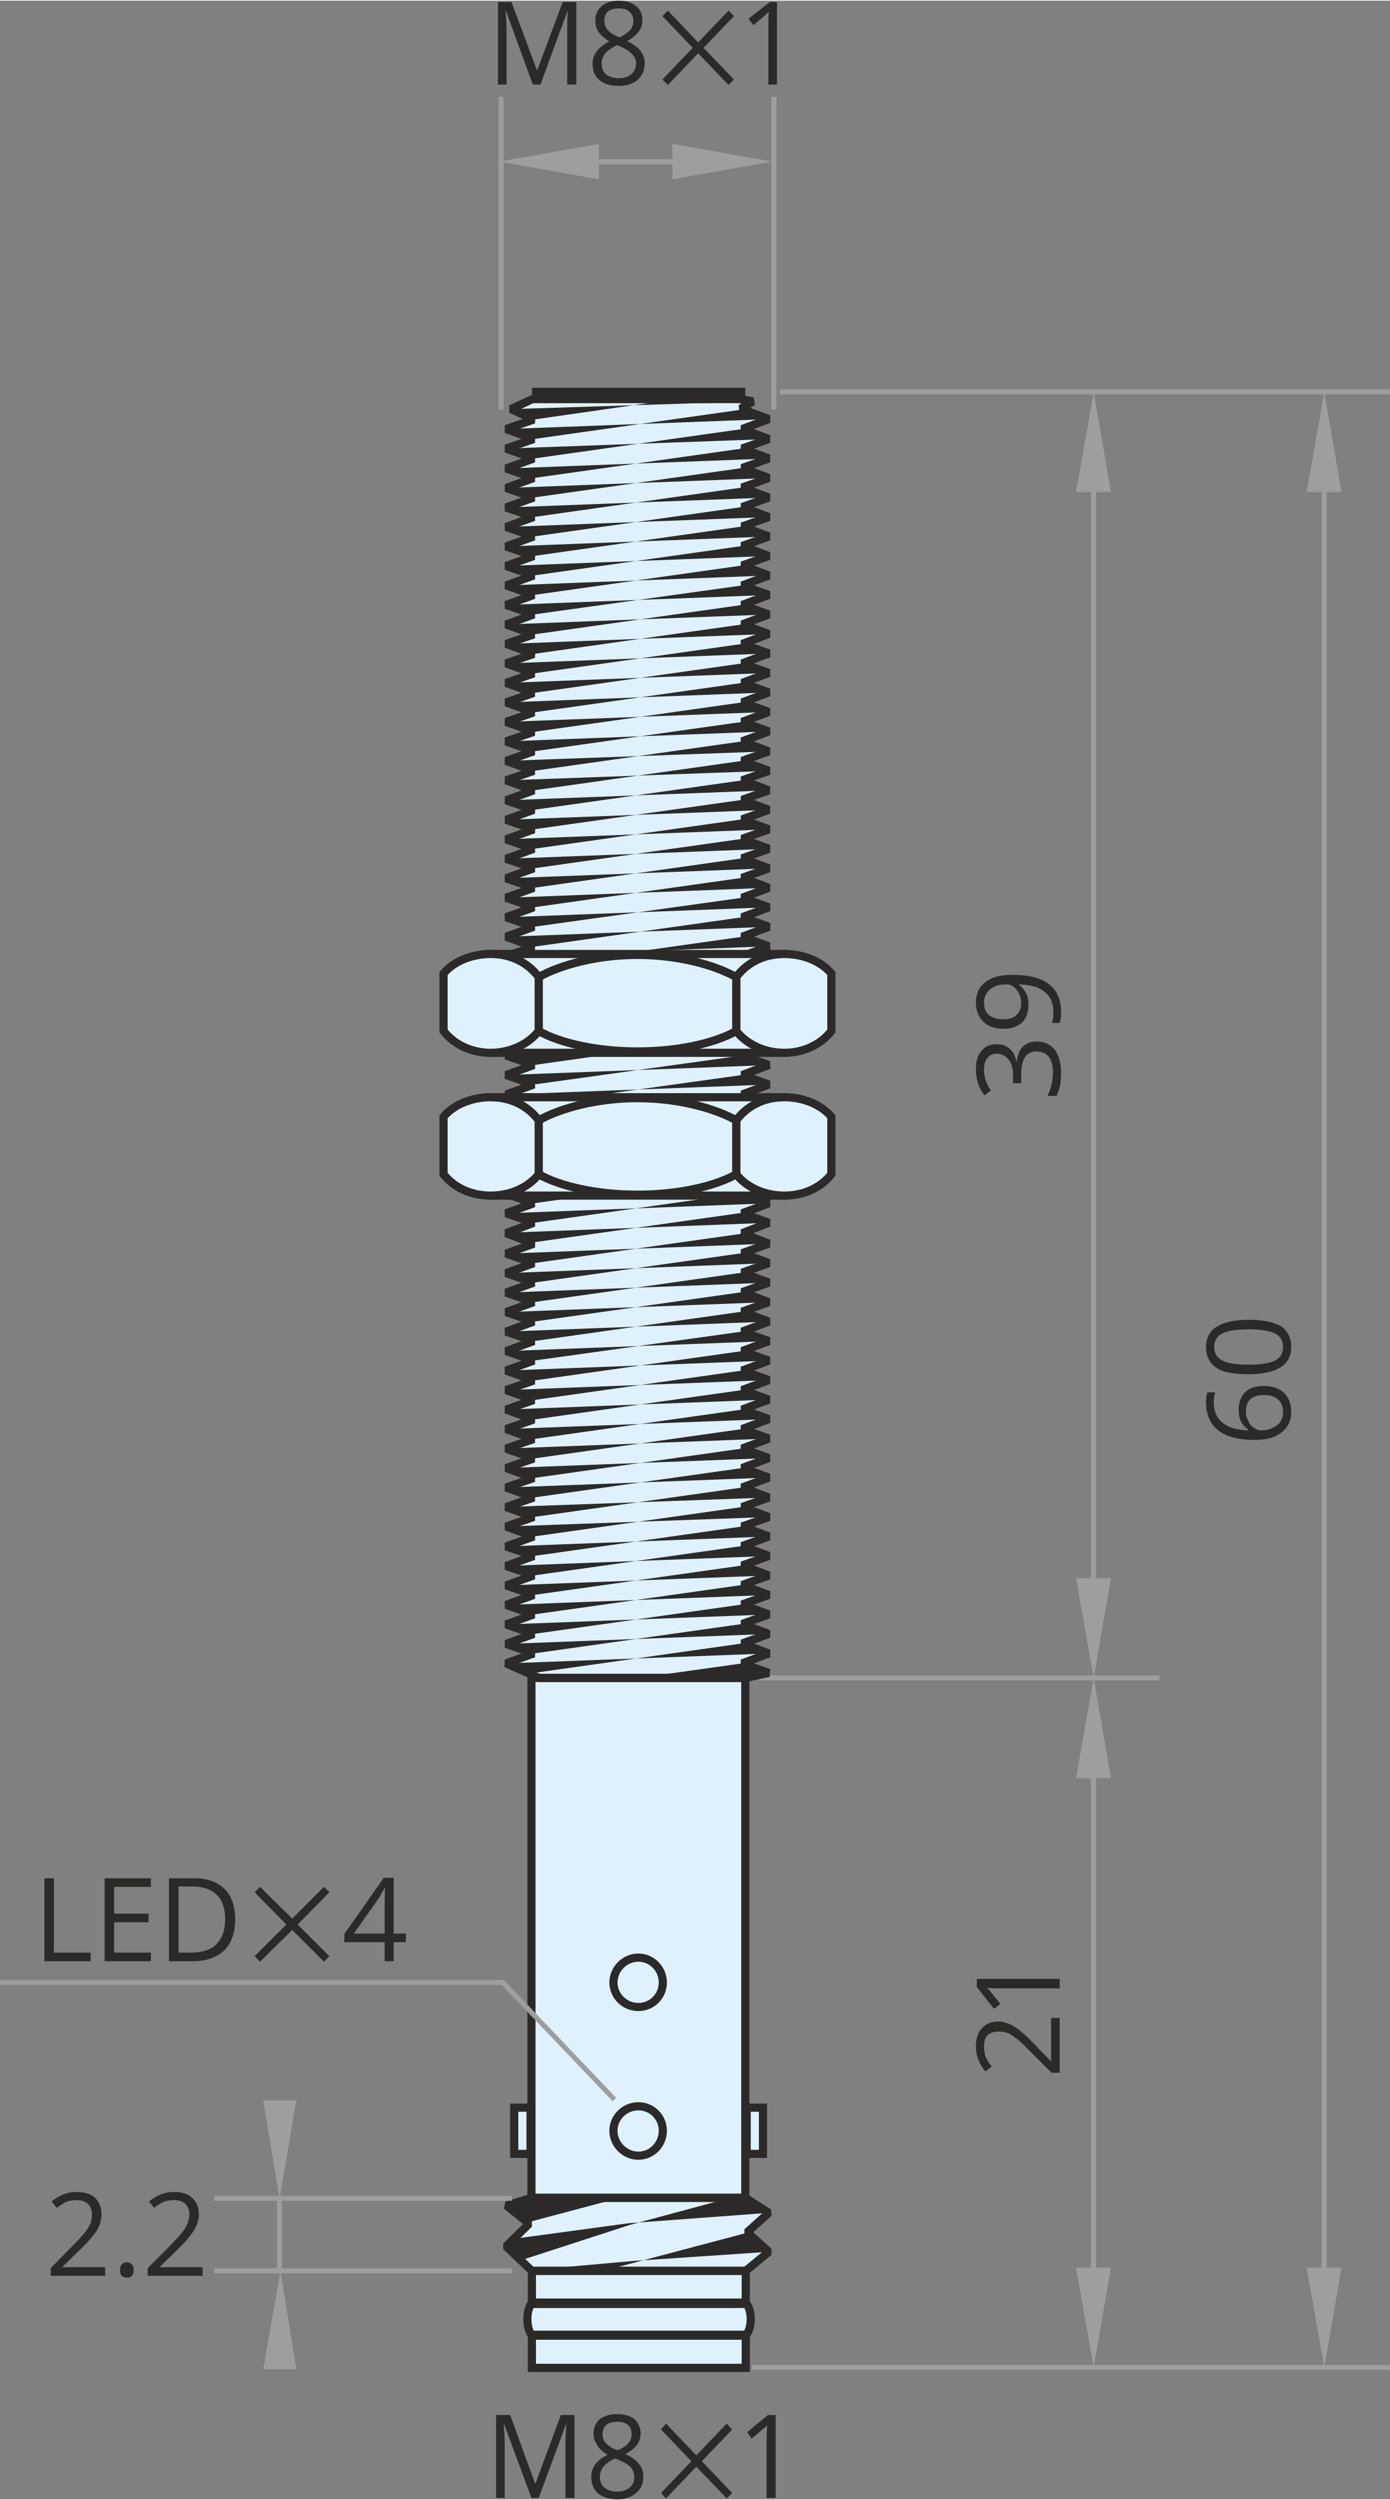 <?xml version="1.0" encoding="UTF-8"?>
<!DOCTYPE svg PUBLIC "-//W3C//DTD SVG 1.1//EN" "http://www.w3.org/Graphics/SVG/1.1/DTD/svg11.dtd">
<!-- Creator: CorelDRAW SE (OEM-Version) -->
<svg xmlns="http://www.w3.org/2000/svg" xml:space="preserve" width="499px" height="897px" version="1.1" style="shape-rendering:geometricPrecision; text-rendering:geometricPrecision; image-rendering:optimizeQuality; fill-rule:evenodd; clip-rule:evenodd"
viewBox="0 0 30.68 55.12"
 xmlns:xlink="http://www.w3.org/1999/xlink">
 <rect x="0" y="0" width="30.68" height="55.12" fill="#808080" stroke="none"/>
 <defs>
  <style type="text/css">
   <![CDATA[
    .str1 {stroke:#2B2A29;stroke-width:0.18;stroke-miterlimit:3.864}
    .str2 {stroke:#9D9E9E;stroke-width:0.11;stroke-miterlimit:3.864}
    .str0 {stroke:#2B2A29;stroke-width:0.07;stroke-miterlimit:22.926}
    .str3 {stroke:#2B2A29;stroke-width:0.18;stroke-linejoin:bevel;stroke-miterlimit:3.864}
    .fil1 {fill:none}
    .fil0 {fill:#DFF1FD}
    .fil2 {fill:#2B2A29}
    .fil4 {fill:#9D9E9E}
    .fil5 {fill:#2B2A29;fill-rule:nonzero}
    .fil3 {fill:#9D9E9E;fill-rule:nonzero}
   ]]>
  </style>
 </defs>
 <g id="Ebene_x0020_1">
  <path class="fil0" d="M11.76 48.47l0 -0.89 -0.38 0 0 -1.02 0.38 0 0.05 -9.6 -0.64 -0.28 0.61 -0.22 -0.61 -0.21 0.61 -0.22 -0.61 -0.21 0.61 -0.22 -0.61 -0.21 0.61 -0.22 -0.61 -0.21 0.61 -0.22 -0.61 -0.21 0.61 -0.22 -0.61 -0.21 0.61 -0.22 -0.61 -0.22 0.61 -0.21 -0.61 -0.22 0.61 -0.21 -0.61 -0.22 0.61 -0.21 -0.61 -0.22 0.61 -0.21 -0.61 -0.22 0.61 -0.21 -0.61 -0.22 0.61 -0.21 -0.61 -0.22 0.61 -0.21 -0.61 -0.22 0.61 -0.21 -0.61 -0.22 0.61 -0.22 -0.61 -0.21 0.61 -0.22 -0.61 -0.21 0.61 -0.22 -0.61 -0.21 0.61 -0.22 -0.61 -0.21 0.61 -0.22 -0.61 -0.21 0.61 -0.22 -0.61 -0.21 0.61 -0.22 -0.61 -0.23 0.61 -0.23 -0.61 -0.21 0.61 -0.22 -0.61 -0.21 0.61 -0.22 -0.61 -0.21 0.61 -0.22 -0.61 -0.21 0.61 -0.22 -0.61 -0.23 0.61 -0.23 -0.61 -0.22 0.61 -0.21 -0.61 -0.22 0.61 -0.22 -0.61 -0.21 0.61 -0.22 -0.61 -0.21 0.61 -0.22 -0.61 -0.21 0.61 -0.22 -0.61 -0.21 0.61 -0.22 -0.61 -0.23 0.61 -0.23 -0.61 -0.22 0.61 -0.21 -0.61 -0.22 0.61 -0.21 -0.61 -0.22 0.61 -0.22 -0.61 -0.21 0.61 -0.22 -0.61 -0.21 0.61 -0.22 -0.61 -0.21 0.61 -0.22 -0.61 -0.21 0.61 -0.22 -0.61 -0.21 0.61 -0.22 -0.61 -0.21 0.61 -0.22 -0.61 -0.21 0.61 -0.22 -0.61 -0.22 0.61 -0.21 -0.61 -0.22 0.61 -0.21 -0.61 -0.22 0.61 -0.21 -0.61 -0.22 0.61 -0.21 -0.61 -0.22 0.61 -0.21 -0.61 -0.22 0.61 -0.21 -0.61 -0.22 0.61 -0.21 -0.61 -0.22 0.61 -0.21 -0.61 -0.22 0.61 -0.22 -0.61 -0.21 0.61 -0.22 -0.61 -0.21 0.61 -0.22 -0.61 -0.21 0.61 -0.22 -0.61 -0.21 0.61 -0.22 -0.61 -0.21 0.61 -0.22 -0.61 -0.21 0.61 -0.22 -0.61 -0.21 0.61 -0.22 -0.61 -0.21 0.61 -0.22 -0.61 -0.22 0.61 -0.21 -0.61 -0.22 0.61 -0.21 -0.5 -0.23 0.47 -0.22 0.08 0 0 -0.16 4.52 0 0 0.17 0.27 0.04 -0.27 0.16 0.62 0.23 -0.59 0.22 0.59 0.22 -0.59 0.21 0.59 0.22 -0.59 0.21 0.59 0.22 -0.59 0.21 0.59 0.22 -0.59 0.21 0.59 0.22 -0.59 0.21 0.59 0.22 -0.59 0.21 0.59 0.22 -0.59 0.21 0.59 0.22 -0.59 0.22 0.59 0.21 -0.59 0.22 0.59 0.21 -0.59 0.22 0.59 0.21 -0.59 0.22 0.59 0.21 -0.59 0.22 0.59 0.21 -0.59 0.22 0.59 0.21 -0.59 0.22 0.59 0.21 -0.59 0.22 0.59 0.21 -0.59 0.22 0.59 0.22 -0.59 0.21 0.59 0.22 -0.59 0.21 0.59 0.22 -0.59 0.21 0.59 0.22 -0.59 0.21 0.59 0.22 -0.59 0.21 0.59 0.22 -0.59 0.21 0.59 0.22 -0.59 0.21 0.59 0.22 -0.59 0.22 0.59 0.21 -0.59 0.22 0.59 0.21 -0.59 0.22 0.59 0.21 -0.59 0.22 0.59 0.21 -0.59 0.22 0.59 0.21 -0.59 0.24 0.59 0.23 -0.59 0.21 0.59 0.22 -0.59 0.21 0.59 0.22 -0.59 0.22 0.59 0.21 -0.59 0.22 0.59 0.21 -0.59 0.22 0.59 0.21 -0.59 0.22 0.59 0.21 -0.59 0.24 0.59 0.23 -0.59 0.21 0.59 0.22 -0.59 0.21 0.59 0.22 -0.59 0.21 0.59 0.22 -0.59 0.22 0.59 0.21 -0.59 0.23 0.59 0.23 -0.59 0.21 0.59 0.22 -0.59 0.21 0.59 0.22 -0.59 0.21 0.59 0.22 -0.59 0.21 0.59 0.22 -0.59 0.22 0.59 0.21 -0.59 0.22 0.59 0.21 -0.59 0.22 0.59 0.21 -0.59 0.22 0.59 0.21 -0.59 0.22 0.59 0.21 -0.59 0.22 0.59 0.21 -0.59 0.22 0.59 0.21 -0.59 0.22 0.59 0.21 -0.59 0.22 0.59 0.22 -0.59 0.21 0.59 0.22 -0.59 0.21 0.59 0.22 -0.59 0.21 0.59 0.22 -0.59 0.21 0.59 0.22 -0.59 0.21 0.59 0.22 -0.59 0.21 0.59 0.22 -0.59 0.21 0.59 0.22 -0.59 0.21 0.59 0.22 -0.59 0.22 0.59 0.21 -0.44 0.1 -0.05 9.57 0.39 0 0 1.02 -0.39 0 0 0.89 0.53 0.33 -0.49 0.43 0.49 0.43 -0.51 0.42 0 0.7c0.07,0.1 0.11,0.23 0.11,0.36 0,0.14 -0.04,0.27 -0.11,0.37l0 0.7 -4.72 0 0 -0.7c-0.08,-0.1 -0.11,-0.23 -0.11,-0.37 0,-0.13 0.03,-0.26 0.11,-0.36l0 -0.7 -0.58 -0.54 0.51 -0.5 -0.5 -0.4 0.55 -0.17z"/>
  <rect class="fil1 str0" x="11.79" y="8.63" width="4.53" height="0.15"/>
  <rect class="fil1 str1" x="11.83" y="8.63" width="4.53" height="0.15"/>
  <g id="_868637312">
   <polygon class="fil2" points="11.78,9.67 16.38,9.02 16.97,9.23 11.17,9.45 "/>
   <polygon class="fil2" points="11.78,10.1 16.38,9.45 16.97,9.67 11.17,9.88 "/>
   <polygon class="fil2" points="11.78,10.53 16.38,9.88 16.97,10.1 11.17,10.32 "/>
   <polygon class="fil2" points="11.78,10.96 16.38,10.31 16.97,10.53 11.17,10.75 "/>
   <polygon class="fil2" points="11.78,11.39 16.38,10.74 16.97,10.96 11.17,11.18 "/>
   <polygon class="fil2" points="14.85,8.8 11.78,9.24 11.3,9.01 16.62,8.84 16.33,8.79 "/>
   <polygon class="fil2" points="11.78,11.82 16.38,11.17 16.97,11.39 11.17,11.61 "/>
   <polygon class="fil2" points="11.78,12.25 16.38,11.6 16.97,11.82 11.17,12.04 "/>
   <polygon class="fil2" points="11.78,12.68 16.38,12.03 16.97,12.25 11.17,12.47 "/>
   <polygon class="fil2" points="11.78,13.11 16.38,12.46 16.97,12.68 11.17,12.9 "/>
   <polygon class="fil2" points="11.78,13.54 16.38,12.9 16.97,13.11 11.17,13.33 "/>
   <polygon class="fil2" points="11.78,13.98 16.38,13.33 16.97,13.54 11.17,13.76 "/>
   <polygon class="fil2" points="11.78,14.41 16.38,13.76 16.97,13.97 11.17,14.19 "/>
   <polygon class="fil2" points="11.78,14.84 16.38,14.19 16.97,14.4 11.17,14.62 "/>
   <polygon class="fil2" points="11.78,15.27 16.38,14.62 16.97,14.83 11.17,15.05 "/>
   <polygon class="fil2" points="11.78,15.7 16.38,15.05 16.97,15.26 11.17,15.48 "/>
   <polygon class="fil2" points="11.78,16.13 16.38,15.48 16.97,15.69 11.17,15.91 "/>
   <polygon class="fil2" points="11.78,16.56 16.38,15.91 16.97,16.12 11.17,16.34 "/>
   <polygon class="fil2" points="11.78,16.99 16.38,16.34 16.97,16.56 11.17,16.77 "/>
   <polygon class="fil2" points="11.78,17.42 16.38,16.77 16.97,16.99 11.17,17.2 "/>
   <polygon class="fil2" points="11.78,17.85 16.38,17.2 16.97,17.42 11.17,17.64 "/>
   <polygon class="fil2" points="11.78,18.28 16.38,17.63 16.97,17.85 11.17,18.07 "/>
   <polygon class="fil2" points="11.78,18.71 16.38,18.06 16.97,18.28 11.17,18.5 "/>
   <polygon class="fil2" points="11.78,19.14 16.38,18.49 16.97,18.71 11.17,18.93 "/>
   <polygon class="fil2" points="11.78,19.57 16.38,18.92 16.97,19.14 11.17,19.36 "/>
   <polygon class="fil2" points="11.78,20 16.38,19.35 16.97,19.57 11.17,19.79 "/>
   <polygon class="fil2" points="11.78,20.43 16.38,19.79 16.97,20 11.17,20.22 "/>
   <polygon class="fil2" points="11.78,20.87 16.38,20.22 16.97,20.43 11.17,20.65 "/>
   <polygon class="fil2" points="11.78,21.3 16.38,20.65 16.97,20.86 11.17,21.08 "/>
   <polygon class="fil2" points="11.78,21.73 16.38,21.08 16.97,21.29 11.17,21.51 "/>
   <polygon class="fil2" points="11.78,22.16 16.38,21.51 16.97,21.72 11.17,21.94 "/>
   <polygon class="fil2" points="11.78,23.48 16.38,22.83 16.97,23.05 11.17,23.27 "/>
   <polygon class="fil2" points="11.78,23.91 16.38,23.27 16.97,23.48 11.17,23.7 "/>
   <polygon class="fil2" points="11.78,24.34 16.38,23.7 16.97,23.91 11.17,24.13 "/>
   <polygon class="fil2" points="11.78,24.78 16.38,24.13 16.97,24.34 11.17,24.56 "/>
   <polygon class="fil2" points="11.78,25.21 16.38,24.56 16.97,24.77 11.17,24.99 "/>
   <polygon class="fil2" points="11.78,25.67 16.38,25.02 16.97,25.24 11.17,25.46 "/>
   <polygon class="fil2" points="11.78,26.1 16.38,25.45 16.97,25.67 11.17,25.89 "/>
   <polygon class="fil2" points="11.78,26.53 16.38,25.88 16.97,26.1 11.17,26.32 "/>
   <polygon class="fil2" points="11.78,26.96 16.38,26.31 16.97,26.53 11.17,26.75 "/>
   <polygon class="fil2" points="11.78,27.39 16.38,26.74 16.97,26.96 11.17,27.18 "/>
   <polygon class="fil2" points="11.78,22.59 16.38,21.94 16.97,22.16 11.17,22.38 "/>
   <polygon class="fil2" points="11.78,23.03 16.38,22.38 16.97,22.59 11.17,22.81 "/>
   <polygon class="fil2" points="11.78,27.85 16.38,27.2 16.97,27.42 11.17,27.64 "/>
   <polygon class="fil2" points="11.78,28.28 16.38,27.63 16.97,27.85 11.17,28.07 "/>
   <polygon class="fil2" points="11.78,28.71 16.38,28.06 16.97,28.28 11.17,28.5 "/>
   <polygon class="fil2" points="11.78,29.14 16.38,28.49 16.97,28.71 11.17,28.93 "/>
   <polygon class="fil2" points="11.78,29.57 16.38,28.92 16.97,29.14 11.17,29.36 "/>
   <polygon class="fil2" points="11.78,30 16.38,29.36 16.97,29.57 11.17,29.79 "/>
   <polygon class="fil2" points="11.78,30.44 16.38,29.79 16.97,30 11.17,30.22 "/>
   <polygon class="fil2" points="11.78,30.87 16.38,30.22 16.97,30.43 11.17,30.65 "/>
   <polygon class="fil2" points="11.78,31.3 16.38,30.65 16.97,30.86 11.17,31.08 "/>
   <polygon class="fil2" points="11.78,31.73 16.38,31.08 16.97,31.29 11.17,31.51 "/>
   <polygon class="fil2" points="11.78,32.16 16.38,31.51 16.97,31.72 11.17,31.94 "/>
   <polygon class="fil2" points="11.78,32.59 16.38,31.94 16.97,32.15 11.17,32.37 "/>
   <polygon class="fil2" points="11.78,33.02 16.38,32.37 16.97,32.58 11.17,32.8 "/>
   <polygon class="fil2" points="11.78,33.45 16.38,32.8 16.97,33.02 11.17,33.23 "/>
   <polygon class="fil2" points="11.78,33.88 16.38,33.23 16.97,33.45 11.17,33.66 "/>
   <polygon class="fil2" points="11.78,34.31 16.38,33.66 16.97,33.88 11.17,34.1 "/>
   <polygon class="fil2" points="11.78,34.74 16.38,34.09 16.97,34.31 11.17,34.53 "/>
   <polygon class="fil2" points="11.78,35.17 16.38,34.52 16.97,34.74 11.17,34.96 "/>
   <polygon class="fil2" points="11.78,35.6 16.38,34.95 16.97,35.17 11.17,35.39 "/>
   <polygon class="fil2" points="11.78,36.03 16.38,35.38 16.97,35.6 11.17,35.82 "/>
   <polygon class="fil2" points="11.78,36.46 16.38,35.81 16.97,36.03 11.17,36.25 "/>
   <polygon class="fil2" points="11.78,36.89 16.38,36.24 16.97,36.46 11.17,36.68 "/>
   <polygon class="fil2" points="11.81,36.97 14.02,37.01 16.38,36.68 16.97,36.89 16.68,36.9 14.02,37 11.81,36.95 "/>
  </g>
  <rect class="fil1 str1" x="11.74" y="50.08" width="4.72" height="0.73"/>
  <rect class="fil1 str1" x="11.74" y="51.49" width="4.72" height="0.73"/>
  <path class="fil1 str1" d="M11.74 50.78c-0.07,0.1 -0.1,0.23 -0.1,0.36 0,0.14 0.03,0.27 0.1,0.37l4.72 0c0.08,-0.1 0.11,-0.23 0.11,-0.37 0,-0.13 -0.03,-0.26 -0.11,-0.36l-4.72 0z"/>
  <polygon class="fil1 str1" points="16.45,48.47 11.73,48.47 11.73,37 16.45,37 "/>
  <path class="fil1 str1" d="M13.54 46.99c0,0.3 0.25,0.55 0.55,0.55 0.3,0 0.54,-0.25 0.54,-0.55 0,-0.3 -0.24,-0.54 -0.54,-0.54 -0.3,0 -0.55,0.24 -0.55,0.54z"/>
  <g id="_868620992">
   <polygon class="fil2" points="11.49,49.85 13.89,49.07 16.49,48.37 16.97,48.8 13.87,49.03 11.22,49.39 11.32,49.64 "/>
   <polygon class="fil2" points="11.6,50.05 13.42,50.05 13.96,49.91 16.49,49.24 16.97,49.66 14,49.86 12.43,50 11.6,50.05 11.6,50.05 "/>
   <polygon class="fil2" points="11.65,49.01 13.53,48.51 16.57,48.44 16.57,48.44 13.26,48.42 11.17,48.58 "/>
  </g>
  <path class="fil1 str1" d="M13.54 43.72c0,0.3 0.25,0.54 0.55,0.54 0.3,0 0.54,-0.24 0.54,-0.54 0,-0.3 -0.24,-0.55 -0.54,-0.55 -0.3,0 -0.55,0.25 -0.55,0.55z"/>
  <polyline class="fil1 str2" points="0,43.72 11.1,43.72 13.56,46.3 "/>
  <g>
   <path class="fil3" d="M29.61 50.01l-0.38 2.2 -0.39 -2.2 0.77 0zm-0.33 -40.02l0 40.87 -0.11 0 0 -40.87 0.11 0zm0.33 0.85l-0.77 0 0.39 -2.21 0.38 2.21z"/>
  </g>
  <line class="fil1 str2" x1="25.59" y1="37" x2="16.76" y2= "37" />
  <line class="fil1 str2" x1="30.68" y1="8.63" x2="17.21" y2= "8.63" />
  <line class="fil1 str2" x1="17.08" y1="9.02" x2="17.08" y2= "2.12" />
  <line class="fil1 str2" x1="11.06" y1="9.02" x2="11.06" y2= "2.12" />
  <g>
   <path class="fil3" d="M23.75 10.84l0.39 -2.21 0.38 2.21 -0.77 0zm0.33 24.81l0 -25.66 0.11 0 0 25.66 -0.11 0zm-0.33 -0.85l0.77 0 -0.38 2.2 -0.39 -2.2z"/>
  </g>
  <g>
   <path class="fil3" d="M23.75 39.21l0.39 -2.21 0.38 2.21 -0.77 0zm0.33 11.65l0 -12.5 0.11 0 0 12.5 -0.11 0zm-0.33 -0.85l0.77 0 -0.38 2.2 -0.39 -2.2z"/>
  </g>
  <line class="fil1 str2" x1="30.68" y1="52.21" x2="16.6" y2= "52.21" />
  <g>
   <path class="fil3" d="M14.84 3.16l2.21 0.39 -2.21 0.39 0 -0.78zm-2.46 0.34l3.31 0 0 0.11 -3.31 0 0 -0.11zm0.84 -0.34l0 0.78 -2.2 -0.39 2.2 -0.39z"/>
  </g>
  <polygon class="fil1 str3" points="16.45,37 11.9,37 11.17,36.68 11.78,36.46 11.17,36.25 11.78,36.03 11.17,35.82 11.78,35.6 11.17,35.39 11.78,35.17 11.17,34.96 11.78,34.74 11.17,34.53 11.78,34.31 11.17,34.1 11.78,33.88 11.17,33.66 11.78,33.45 11.17,33.23 11.78,33.02 11.17,32.8 11.78,32.59 11.17,32.37 11.78,32.16 11.17,31.94 11.78,31.73 11.17,31.51 11.78,31.3 11.17,31.08 11.78,30.87 11.17,30.65 11.78,30.44 11.17,30.22 11.78,30 11.17,29.79 11.78,29.57 11.17,29.36 11.78,29.14 11.17,28.93 11.78,28.71 11.17,28.5 11.78,28.28 11.17,28.07 11.78,27.85 11.17,27.64 11.78,27.42 11.17,27.19 11.78,26.96 11.17,26.75 11.78,26.53 11.17,26.32 11.78,26.1 11.17,25.89 11.78,25.67 11.17,25.46 11.78,25.24 11.17,25.01 11.78,24.78 11.17,24.56 11.78,24.35 11.17,24.13 11.78,23.91 11.17,23.7 11.78,23.48 11.17,23.27 11.78,23.05 11.17,22.84 11.78,22.62 11.17,22.41 11.78,22.19 11.17,21.96 11.78,21.73 11.17,21.51 11.78,21.3 11.17,21.08 11.78,20.87 11.17,20.65 11.78,20.43 11.17,20.22 11.78,20 11.17,19.79 11.78,19.57 11.17,19.36 11.78,19.14 11.17,18.93 11.78,18.71 11.17,18.5 11.78,18.28 11.17,18.07 11.78,17.85 11.17,17.64 11.78,17.42 11.17,17.2 11.78,16.99 11.17,16.77 11.78,16.56 11.17,16.34 11.78,16.13 11.17,15.91 11.78,15.7 11.17,15.48 11.78,15.27 11.17,15.05 11.78,14.84 11.17,14.62 11.78,14.41 11.17,14.19 11.78,13.98 11.17,13.76 11.78,13.54 11.17,13.33 11.78,13.11 11.17,12.9 11.78,12.68 11.17,12.47 11.78,12.25 11.17,12.04 11.78,11.82 11.17,11.61 11.78,11.39 11.17,11.18 11.78,10.96 11.17,10.75 11.78,10.53 11.17,10.32 11.78,10.1 11.17,9.88 11.78,9.67 11.17,9.45 11.78,9.24 11.28,9.01 11.75,8.79 16.33,8.79 16.62,8.84 16.35,9 16.97,9.23 16.38,9.45 16.97,9.67 16.38,9.88 16.97,10.1 16.38,10.31 16.97,10.53 16.38,10.74 16.97,10.96 16.38,11.17 16.97,11.39 16.38,11.6 16.97,11.82 16.38,12.03 16.97,12.25 16.38,12.46 16.97,12.68 16.38,12.9 16.97,13.11 16.38,13.33 16.97,13.54 16.38,13.76 16.97,13.97 16.38,14.19 16.97,14.4 16.38,14.62 16.97,14.83 16.38,15.05 16.97,15.26 16.38,15.48 16.97,15.69 16.38,15.91 16.97,16.12 16.38,16.34 16.97,16.56 16.38,16.77 16.97,16.99 16.38,17.2 16.97,17.42 16.38,17.63 16.97,17.85 16.38,18.06 16.97,18.28 16.38,18.49 16.97,18.71 16.38,18.92 16.97,19.14 16.38,19.35 16.97,19.57 16.38,19.79 16.97,20 16.38,20.22 16.97,20.43 16.38,20.65 16.97,20.86 16.38,21.08 16.97,21.29 16.38,21.51 16.97,21.72 16.38,21.96 16.97,22.19 16.38,22.4 16.97,22.62 16.38,22.83 16.97,23.05 16.38,23.27 16.97,23.48 16.38,23.7 16.97,23.91 16.38,24.13 16.97,24.34 16.38,24.56 16.97,24.77 16.38,25.01 16.97,25.24 16.38,25.45 16.97,25.67 16.38,25.88 16.97,26.1 16.38,26.31 16.97,26.53 16.38,26.75 16.97,26.96 16.38,27.19 16.97,27.42 16.38,27.63 16.97,27.85 16.38,28.06 16.97,28.28 16.38,28.49 16.97,28.71 16.38,28.92 16.97,29.14 16.38,29.36 16.97,29.57 16.38,29.79 16.97,30 16.38,30.22 16.97,30.43 16.38,30.65 16.97,30.86 16.38,31.08 16.97,31.29 16.38,31.51 16.97,31.72 16.38,31.94 16.97,32.15 16.38,32.37 16.97,32.58 16.38,32.8 16.97,33.02 16.38,33.23 16.97,33.45 16.38,33.66 16.97,33.88 16.38,34.09 16.97,34.31 16.38,34.52 16.97,34.74 16.38,34.95 16.97,35.17 16.38,35.38 16.97,35.6 16.38,35.81 16.97,36.03 16.38,36.24 16.97,36.46 16.38,36.68 16.97,36.89 "/>
  <polygon class="fil1 str1" points="11.71,47.5 11.35,47.5 11.35,46.48 11.71,46.48 "/>
  <polygon class="fil1 str1" points="16.84,47.5 16.48,47.5 16.48,46.48 16.84,46.48 "/>
  <polygon class="fil1 str3" points="11.74,50.08 16.46,50.08 16.97,49.66 16.49,49.23 16.97,48.8 16.45,48.47 11.73,48.47 11.18,48.64 11.68,49.04 11.17,49.54 "/>
  <line class="fil1 str2" x1="11.3" y1="50.08" x2="4.73" y2= "50.08" />
  <line class="fil1 str2" x1="11.3" y1="48.48" x2="4.73" y2= "48.48" />
  <polygon class="fil4" points="6.54,46.32 6.17,48.5 5.81,46.32 "/>
  <polygon class="fil4" points="5.81,52.25 6.19,50.08 6.54,52.25 "/>
  <line class="fil1 str2" x1="6.17" y1="48.48" x2="6.17" y2= "50.08" />
  <g>
   <g id="Mutter">
    <polygon class="fil0 str1" points="17.31,23.21 10.83,23.21 10.83,21.03 17.31,21.03 "/>
    <path class="fil0 str1" d="M16.25 22.73c0.23,0.29 0.62,0.48 1.06,0.48 0.44,0 0.81,-0.19 1.04,-0.48l0 -1.27c-0.23,-0.27 -0.62,-0.43 -1.04,-0.43 -0.46,0 -0.83,0.2 -1.06,0.51l0 1.19z"/>
    <path class="fil0 str1" d="M11.89 22.73c0.48,0.27 1.29,0.45 2.18,0.45 0.89,0 1.7,-0.18 2.18,-0.45l0 -1.19c-0.48,-0.27 -1.29,-0.49 -2.18,-0.49 -0.89,0 -1.7,0.22 -2.18,0.49l0 1.19z"/>
    <path class="fil0 str1" d="M11.89 22.73c-0.23,0.29 -0.62,0.48 -1.06,0.48 -0.44,0 -0.81,-0.19 -1.04,-0.48l0 -1.27c0.23,-0.27 0.62,-0.43 1.04,-0.43 0.46,0 0.83,0.2 1.06,0.51l0 1.19z"/>
   </g>
   <g id="Mutter_0">
    <polygon class="fil0 str1" points="17.31,26.36 10.83,26.36 10.83,24.19 17.31,24.19 "/>
    <path class="fil0 str1" d="M16.25 25.89c0.23,0.29 0.62,0.47 1.06,0.47 0.44,0 0.81,-0.18 1.04,-0.47l0 -1.27c-0.23,-0.27 -0.62,-0.43 -1.04,-0.43 -0.46,0 -0.83,0.2 -1.06,0.51l0 1.19z"/>
    <path class="fil0 str1" d="M11.89 25.89c0.48,0.27 1.29,0.45 2.18,0.45 0.89,0 1.7,-0.18 2.18,-0.45l0 -1.19c-0.48,-0.27 -1.29,-0.49 -2.18,-0.49 -0.89,0 -1.7,0.22 -2.18,0.49l0 1.19z"/>
    <path class="fil0 str1" d="M11.89 25.89c-0.23,0.29 -0.62,0.47 -1.06,0.47 -0.44,0 -0.81,-0.18 -1.04,-0.47l0 -1.27c0.23,-0.27 0.62,-0.43 1.04,-0.43 0.46,0 0.83,0.2 1.06,0.51l0 1.19z"/>
   </g>
  </g>
  <path class="fil5" d="M27.69 31.75c-0.35,0 -0.62,-0.07 -0.8,-0.21 -0.18,-0.14 -0.27,-0.35 -0.27,-0.62 0,-0.09 0.01,-0.17 0.03,-0.22l0.17 0c-0.02,0.06 -0.03,0.14 -0.03,0.22 0,0.19 0.06,0.34 0.19,0.45 0.12,0.1 0.31,0.16 0.57,0.17l0 -0.02c-0.14,-0.09 -0.21,-0.23 -0.21,-0.43 0,-0.17 0.05,-0.3 0.14,-0.39 0.1,-0.1 0.24,-0.14 0.41,-0.14 0.19,0 0.34,0.05 0.45,0.15 0.11,0.11 0.16,0.25 0.16,0.42 0,0.19 -0.07,0.34 -0.21,0.45 -0.14,0.12 -0.34,0.17 -0.6,0.17zm0.63 -0.61c0,-0.12 -0.03,-0.21 -0.11,-0.28 -0.07,-0.07 -0.18,-0.1 -0.32,-0.1 -0.12,0 -0.22,0.03 -0.29,0.09 -0.07,0.06 -0.1,0.16 -0.1,0.28 0,0.07 0.02,0.14 0.05,0.2 0.03,0.07 0.07,0.12 0.12,0.15 0.06,0.04 0.11,0.06 0.17,0.06 0.09,0 0.17,-0.02 0.24,-0.05 0.08,-0.04 0.14,-0.08 0.18,-0.14 0.04,-0.07 0.06,-0.13 0.06,-0.21z"/>
  <path id="1" class="fil5" d="M27.56 29.1c0.32,0 0.55,0.05 0.71,0.14 0.15,0.1 0.23,0.26 0.23,0.46 0,0.2 -0.08,0.35 -0.24,0.45 -0.16,0.1 -0.39,0.15 -0.7,0.15 -0.32,0 -0.56,-0.04 -0.71,-0.14 -0.15,-0.1 -0.23,-0.25 -0.23,-0.46 0,-0.2 0.08,-0.35 0.24,-0.45 0.16,-0.1 0.39,-0.15 0.7,-0.15zm0 0.99c0.26,0 0.46,-0.03 0.58,-0.09 0.12,-0.06 0.18,-0.16 0.18,-0.3 0,-0.14 -0.06,-0.24 -0.18,-0.3 -0.13,-0.06 -0.32,-0.09 -0.58,-0.09 -0.26,0 -0.46,0.03 -0.58,0.09 -0.12,0.06 -0.18,0.16 -0.18,0.3 0,0.14 0.06,0.24 0.18,0.3 0.12,0.06 0.31,0.09 0.58,0.09z"/>
  <path class="fil5" d="M22 23.02c0.11,0 0.21,0.03 0.28,0.1 0.08,0.06 0.13,0.15 0.15,0.28l0.01 0c0.02,-0.15 0.07,-0.26 0.14,-0.33 0.08,-0.07 0.17,-0.11 0.3,-0.11 0.17,0 0.3,0.06 0.4,0.18 0.09,0.12 0.14,0.3 0.14,0.52 0,0.1 -0.01,0.18 -0.02,0.27 -0.02,0.08 -0.04,0.15 -0.08,0.23l-0.2 0c0.04,-0.08 0.07,-0.16 0.09,-0.25 0.02,-0.09 0.03,-0.18 0.03,-0.26 0,-0.31 -0.12,-0.47 -0.37,-0.47 -0.22,0 -0.33,0.17 -0.33,0.52l0 0.18 -0.18 0 0 -0.18c0,-0.14 -0.03,-0.26 -0.1,-0.34 -0.06,-0.08 -0.15,-0.13 -0.26,-0.13 -0.09,0 -0.16,0.03 -0.21,0.1 -0.05,0.06 -0.07,0.14 -0.07,0.25 0,0.08 0.01,0.15 0.03,0.22 0.02,0.07 0.06,0.15 0.12,0.24l-0.14 0.11c-0.06,-0.08 -0.11,-0.16 -0.14,-0.26 -0.03,-0.1 -0.05,-0.2 -0.05,-0.31 0,-0.18 0.04,-0.32 0.12,-0.41 0.08,-0.1 0.19,-0.15 0.34,-0.15z"/>
  <path id="1" class="fil5" d="M22.35 21.49c0.71,0 1.07,0.27 1.07,0.83 0,0.09 -0.01,0.17 -0.03,0.23l-0.17 0c0.02,-0.07 0.03,-0.15 0.03,-0.23 0,-0.2 -0.06,-0.35 -0.19,-0.45 -0.12,-0.11 -0.31,-0.16 -0.57,-0.17l0 0.01c0.07,0.05 0.12,0.11 0.16,0.19 0.04,0.07 0.05,0.16 0.05,0.25 0,0.16 -0.04,0.29 -0.14,0.39 -0.1,0.09 -0.23,0.14 -0.41,0.14 -0.19,0 -0.34,-0.05 -0.45,-0.16 -0.11,-0.11 -0.16,-0.25 -0.16,-0.42 0,-0.12 0.03,-0.23 0.09,-0.33 0.07,-0.09 0.16,-0.16 0.28,-0.21 0.13,-0.05 0.27,-0.07 0.44,-0.07zm-0.63 0.61c0,0.12 0.03,0.21 0.11,0.28 0.08,0.06 0.18,0.09 0.32,0.09 0.12,0 0.22,-0.03 0.28,-0.09 0.07,-0.06 0.11,-0.15 0.11,-0.27 0,-0.08 -0.02,-0.15 -0.05,-0.21 -0.03,-0.06 -0.07,-0.11 -0.12,-0.15 -0.06,-0.04 -0.11,-0.05 -0.17,-0.05 -0.09,0 -0.17,0.01 -0.25,0.05 -0.07,0.03 -0.13,0.08 -0.17,0.14 -0.04,0.06 -0.06,0.13 -0.06,0.21z"/>
  <path class="fil5" d="M11.76 1.85l-0.59 -1.62 -0.01 0c0.01,0.13 0.02,0.28 0.02,0.46l0 1.16 -0.19 0 0 -1.82 0.3 0 0.56 1.5 0.01 0 0.56 -1.5 0.3 0 0 1.82 -0.2 0 0 -1.17c0,-0.14 0,-0.29 0.01,-0.44l-0.01 0 -0.59 1.61 -0.17 0z"/>
  <polygon id="1" class="fil5" points="16.08,1.86 15.41,1.16 14.74,1.86 14.62,1.74 15.29,1.04 14.62,0.34 14.74,0.22 15.41,0.92 16.08,0.22 16.2,0.34 15.53,1.04 16.2,1.74 "/>
  <path id="2" class="fil5" d="M13.66 0c0.16,0 0.28,0.04 0.38,0.12 0.09,0.07 0.14,0.18 0.14,0.32 0,0.09 -0.03,0.17 -0.08,0.24 -0.06,0.08 -0.14,0.15 -0.26,0.21 0.14,0.07 0.24,0.14 0.3,0.22 0.06,0.08 0.09,0.17 0.09,0.27 0,0.15 -0.05,0.27 -0.15,0.36 -0.1,0.09 -0.24,0.14 -0.42,0.14 -0.18,0 -0.33,-0.04 -0.43,-0.13 -0.1,-0.08 -0.15,-0.21 -0.15,-0.36 0,-0.21 0.13,-0.37 0.37,-0.49 -0.11,-0.07 -0.19,-0.14 -0.24,-0.21 -0.05,-0.08 -0.07,-0.16 -0.07,-0.25 0,-0.14 0.05,-0.24 0.14,-0.32 0.09,-0.08 0.22,-0.12 0.38,-0.12zm-0.38 1.39c0,0.1 0.03,0.18 0.1,0.24 0.07,0.05 0.16,0.08 0.28,0.08 0.12,0 0.21,-0.03 0.28,-0.09 0.06,-0.06 0.1,-0.14 0.1,-0.24 0,-0.08 -0.03,-0.15 -0.1,-0.21 -0.06,-0.07 -0.17,-0.13 -0.32,-0.19 -0.12,0.06 -0.21,0.12 -0.26,0.18 -0.05,0.07 -0.08,0.14 -0.08,0.23zm0.38 -1.22c-0.1,0 -0.18,0.02 -0.24,0.07 -0.06,0.05 -0.08,0.12 -0.08,0.2 0,0.08 0.02,0.15 0.07,0.2 0.04,0.06 0.13,0.11 0.26,0.17 0.11,-0.05 0.19,-0.11 0.24,-0.16 0.05,-0.06 0.07,-0.13 0.07,-0.21 0,-0.08 -0.03,-0.15 -0.09,-0.2 -0.05,-0.05 -0.13,-0.07 -0.23,-0.07z"/>
  <path id="3" class="fil5" d="M17.15 1.85l-0.19 0 0 -1.3c0,-0.11 0,-0.21 0.01,-0.31 -0.02,0.02 -0.04,0.04 -0.06,0.06 -0.02,0.02 -0.11,0.1 -0.28,0.24l-0.11 -0.14 0.47 -0.37 0.16 0 0 1.82z"/>
  <path class="fil5" d="M23.39 44.5l0 1.21 -0.18 0 -0.48 -0.48c-0.15,-0.15 -0.25,-0.25 -0.32,-0.29 -0.06,-0.05 -0.12,-0.09 -0.18,-0.11 -0.06,-0.02 -0.13,-0.03 -0.2,-0.03 -0.09,0 -0.17,0.03 -0.23,0.08 -0.06,0.06 -0.08,0.15 -0.08,0.25 0,0.08 0.01,0.15 0.03,0.22 0.03,0.06 0.07,0.14 0.14,0.22l-0.14 0.11c-0.14,-0.16 -0.21,-0.35 -0.21,-0.55 0,-0.17 0.04,-0.3 0.13,-0.4 0.09,-0.1 0.21,-0.15 0.36,-0.15 0.11,0 0.23,0.04 0.34,0.1 0.11,0.07 0.26,0.19 0.43,0.37l0.39 0.4 0.01 0 0 -0.95 0.19 0z"/>
  <path id="1" class="fil5" d="M23.39 43.64l0 0.21 -1.3 0c-0.11,0 -0.21,-0.01 -0.31,-0.01 0.02,0.01 0.04,0.03 0.06,0.05 0.02,0.03 0.1,0.13 0.24,0.3l-0.14 0.11 -0.38 -0.48 0 -0.18 1.83 0z"/>
  <polygon class="fil5" points="0.98,43.25 0.98,41.42 1.19,41.42 1.19,43.06 2,43.06 2,43.25 "/>
  <polygon id="1" class="fil5" points="3.33,43.25 2.31,43.25 2.31,41.42 3.33,41.42 3.33,41.61 2.52,41.61 2.52,42.2 3.28,42.2 3.28,42.39 2.52,42.39 2.52,43.06 3.33,43.06 "/>
  <path id="2" class="fil5" d="M5.19 42.32c0,0.3 -0.08,0.53 -0.24,0.69 -0.17,0.16 -0.4,0.24 -0.71,0.24l-0.51 0 0 -1.83 0.56 0c0.29,0 0.51,0.08 0.67,0.24 0.15,0.15 0.23,0.37 0.23,0.66zm-0.22 0c0,-0.23 -0.06,-0.41 -0.18,-0.53 -0.12,-0.12 -0.3,-0.19 -0.54,-0.19l-0.31 0 0 1.46 0.26 0c0.26,0 0.45,-0.06 0.57,-0.18 0.13,-0.13 0.2,-0.31 0.2,-0.56z"/>
  <polygon id="3" class="fil5" points="7.15,43.26 6.45,42.56 5.74,43.26 5.62,43.14 6.32,42.44 5.62,41.73 5.74,41.61 6.45,42.31 7.15,41.61 7.27,41.73 6.57,42.44 7.27,43.14 "/>
  <path id="4" class="fil5" d="M8.96 42.83l-0.27 0 0 0.42 -0.2 0 0 -0.42 -0.89 0 0 -0.18 0.87 -1.24 0.22 0 0 1.23 0.27 0 0 0.19zm-0.47 -0.19l0 -0.61c0,-0.12 0,-0.25 0.01,-0.4l-0.01 0c-0.04,0.08 -0.08,0.14 -0.11,0.2l-0.57 0.81 0.68 0z"/>
  <path class="fil5" d="M2.32 50.19l-1.2 0 0 -0.17 0.48 -0.49c0.15,-0.15 0.24,-0.25 0.29,-0.32 0.05,-0.06 0.08,-0.12 0.11,-0.18 0.02,-0.06 0.03,-0.13 0.03,-0.2 0,-0.09 -0.03,-0.17 -0.09,-0.23 -0.06,-0.05 -0.14,-0.08 -0.25,-0.08 -0.07,0 -0.14,0.01 -0.21,0.03 -0.07,0.03 -0.14,0.08 -0.23,0.14l-0.11 -0.14c0.17,-0.14 0.35,-0.21 0.55,-0.21 0.17,0 0.31,0.04 0.41,0.13 0.09,0.09 0.14,0.21 0.14,0.36 0,0.11 -0.03,0.23 -0.09,0.34 -0.07,0.11 -0.19,0.26 -0.37,0.43l-0.4 0.39 0 0.01 0.94 0 0 0.19z"/>
  <path id="1" class="fil5" d="M2.65 50.06c0,-0.05 0.01,-0.1 0.04,-0.12 0.02,-0.03 0.06,-0.05 0.11,-0.05 0.04,0 0.08,0.02 0.11,0.05 0.03,0.02 0.04,0.07 0.04,0.12 0,0.06 -0.01,0.1 -0.04,0.13 -0.03,0.03 -0.07,0.04 -0.11,0.04 -0.05,0 -0.08,-0.01 -0.11,-0.04 -0.03,-0.02 -0.04,-0.07 -0.04,-0.13z"/>
  <path id="2" class="fil5" d="M4.47 50.19l-1.21 0 0 -0.17 0.49 -0.49c0.14,-0.15 0.24,-0.25 0.29,-0.32 0.04,-0.06 0.08,-0.12 0.1,-0.18 0.02,-0.06 0.04,-0.13 0.04,-0.2 0,-0.09 -0.03,-0.17 -0.09,-0.23 -0.06,-0.05 -0.14,-0.08 -0.25,-0.08 -0.07,0 -0.15,0.01 -0.21,0.03 -0.07,0.03 -0.15,0.08 -0.23,0.14l-0.11 -0.14c0.17,-0.14 0.35,-0.21 0.55,-0.21 0.17,0 0.31,0.04 0.4,0.13 0.1,0.09 0.15,0.21 0.15,0.36 0,0.11 -0.03,0.23 -0.1,0.34 -0.06,0.11 -0.19,0.26 -0.36,0.43l-0.4 0.39 0 0.01 0.94 0 0 0.19z"/>
  <path class="fil5" d="M11.73 55.09l-0.6 -1.62 -0.01 0c0.01,0.13 0.02,0.28 0.02,0.46l0 1.16 -0.19 0 0 -1.83 0.31 0 0.55 1.51 0.01 0 0.56 -1.51 0.3 0 0 1.83 -0.2 0 0 -1.18c0,-0.13 0.01,-0.28 0.02,-0.44l-0.01 0 -0.6 1.62 -0.16 0z"/>
  <path id="1" class="fil5" d="M13.62 53.24c0.16,0 0.29,0.04 0.38,0.11 0.09,0.08 0.14,0.19 0.14,0.32 0,0.09 -0.03,0.18 -0.08,0.25 -0.05,0.07 -0.14,0.14 -0.26,0.2 0.15,0.07 0.25,0.15 0.31,0.23 0.06,0.07 0.09,0.16 0.09,0.27 0,0.15 -0.05,0.27 -0.16,0.36 -0.1,0.09 -0.24,0.14 -0.41,0.14 -0.19,0 -0.33,-0.05 -0.43,-0.13 -0.1,-0.09 -0.15,-0.21 -0.15,-0.37 0,-0.2 0.12,-0.37 0.36,-0.48 -0.11,-0.07 -0.19,-0.14 -0.23,-0.22 -0.05,-0.07 -0.08,-0.15 -0.08,-0.25 0,-0.13 0.05,-0.24 0.14,-0.32 0.1,-0.07 0.22,-0.11 0.38,-0.11zm-0.38 1.39c0,0.1 0.04,0.18 0.1,0.23 0.07,0.06 0.16,0.09 0.28,0.09 0.12,0 0.21,-0.03 0.28,-0.09 0.07,-0.06 0.1,-0.14 0.1,-0.24 0,-0.08 -0.03,-0.15 -0.09,-0.22 -0.07,-0.06 -0.17,-0.12 -0.33,-0.18 -0.12,0.05 -0.2,0.11 -0.26,0.18 -0.05,0.06 -0.08,0.14 -0.08,0.23zm0.38 -1.22c-0.1,0 -0.18,0.02 -0.24,0.07 -0.05,0.05 -0.08,0.12 -0.08,0.2 0,0.08 0.02,0.14 0.07,0.2 0.05,0.05 0.13,0.11 0.26,0.16 0.11,-0.05 0.2,-0.1 0.24,-0.16 0.05,-0.06 0.07,-0.12 0.07,-0.2 0,-0.08 -0.02,-0.15 -0.08,-0.2 -0.06,-0.05 -0.14,-0.07 -0.24,-0.07z"/>
  <polygon id="2" class="fil5" points="16.04,55.1 15.37,54.4 14.7,55.1 14.59,54.98 15.26,54.28 14.59,53.58 14.7,53.45 15.37,54.15 16.04,53.45 16.16,53.58 15.49,54.28 16.16,54.98 "/>
  <path id="3" class="fil5" d="M17.12 55.09l-0.2 0 0 -1.3c0,-0.11 0.01,-0.21 0.01,-0.31 -0.01,0.02 -0.03,0.04 -0.05,0.06 -0.02,0.01 -0.12,0.1 -0.29,0.24l-0.1 -0.14 0.46 -0.38 0.17 0 0 1.83z"/>
 </g>
</svg>
